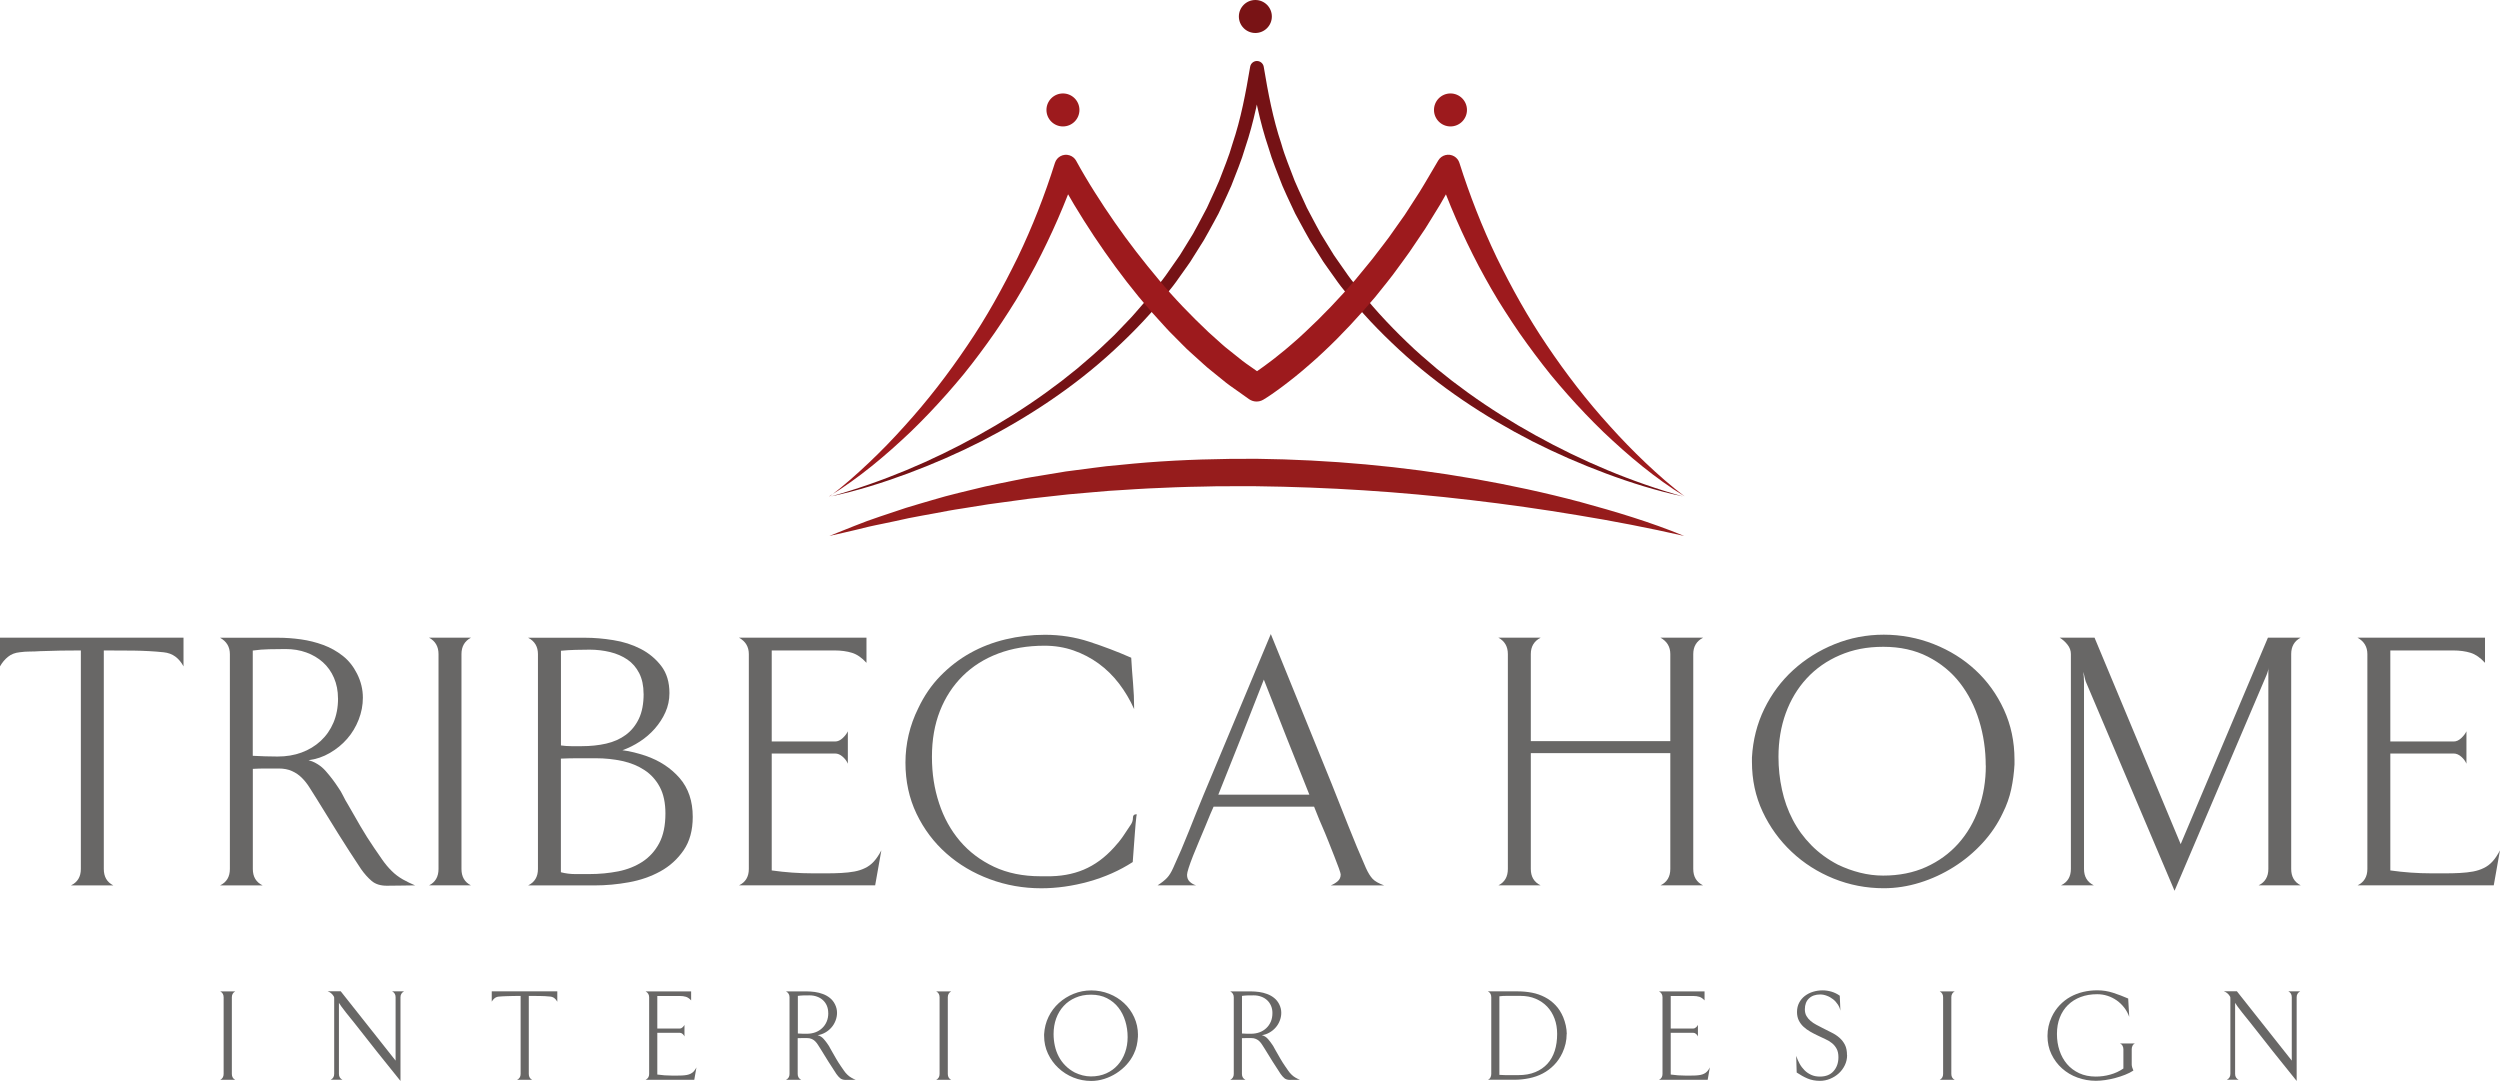 <svg xmlns="http://www.w3.org/2000/svg" id="Capa_2" data-name="Capa 2" viewBox="0 0 480.48 207.76"><defs><style>      .cls-1 {        fill: #751215;      }      .cls-2 {        fill: #686766;      }      .cls-3 {        fill: #9d1a1d;      }      .cls-4 {        fill: #961c1c;      }      .cls-5 {        fill: #791315;      }    </style></defs><g id="Capa_1-2" data-name="Capa 1"><g><g><path class="cls-1" d="m323.4,95.4c-5.03-1.07-9.96-2.61-14.78-4.41-4.83-1.8-9.56-3.87-14.16-6.2-9.17-4.72-17.89-10.48-25.51-17.54-3.81-3.52-7.43-7.27-10.59-11.41-.4-.51-.83-1-1.2-1.54l-1.13-1.59-1.13-1.59c-.19-.27-.38-.53-.56-.8l-.52-.83-2.08-3.31c-.66-1.12-1.26-2.28-1.89-3.42-.31-.57-.63-1.14-.93-1.72l-.83-1.77c-.54-1.19-1.12-2.35-1.62-3.56-.93-2.44-1.96-4.83-2.68-7.34-1.68-4.94-2.67-10.07-3.54-15.2h2.61c-.87,5.13-1.86,10.26-3.54,15.2-.72,2.51-1.75,4.91-2.68,7.34-.5,1.2-1.08,2.37-1.62,3.56l-.83,1.77c-.3.58-.62,1.15-.93,1.72-.63,1.14-1.24,2.29-1.9,3.42l-2.08,3.31-.52.83c-.18.27-.38.53-.56.8l-1.13,1.59-1.13,1.59c-.37.54-.8,1.02-1.2,1.54-3.16,4.13-6.78,7.89-10.59,11.41-7.62,7.06-16.33,12.82-25.51,17.55-4.61,2.34-9.34,4.4-14.17,6.2-4.83,1.79-9.75,3.34-14.78,4.41,9.89-2.78,19.4-6.79,28.34-11.75,4.48-2.47,8.81-5.19,12.95-8.17,1.02-.76,2.06-1.51,3.07-2.28l2.99-2.38c1.94-1.65,3.88-3.3,5.7-5.08l1.38-1.31c.45-.45.88-.92,1.32-1.37l1.32-1.38c.44-.46.88-.91,1.29-1.4l2.5-2.87c.81-.98,1.57-1.99,2.36-2.99.38-.51.8-.98,1.15-1.51l1.09-1.56,1.09-1.56c.18-.26.37-.52.54-.78l.5-.81,1.99-3.24c.63-1.1,1.2-2.23,1.8-3.34.29-.56.6-1.11.89-1.68l.79-1.73c.52-1.15,1.08-2.29,1.56-3.46.89-2.37,1.89-4.7,2.57-7.14,1.62-4.8,2.55-9.8,3.39-14.79.12-.72.8-1.21,1.52-1.09.57.1,1,.55,1.09,1.09.83,4.99,1.77,9.99,3.38,14.79.68,2.44,1.69,4.77,2.57,7.14.48,1.17,1.04,2.31,1.56,3.46l.79,1.73c.28.57.59,1.12.89,1.68.6,1.11,1.17,2.24,1.8,3.34l1.99,3.24.5.81c.17.27.36.52.54.78l1.09,1.56,1.09,1.56c.35.53.77,1.01,1.15,1.51,3.05,4.06,6.51,7.8,10.17,11.32,1.82,1.78,3.76,3.43,5.7,5.08l2.99,2.38c1.01.77,2.05,1.52,3.07,2.28,4.14,2.98,8.47,5.7,12.95,8.17,8.94,4.96,18.45,8.97,28.34,11.75Z"></path><path class="cls-3" d="m159.47,95.4c2.64-1.99,5.11-4.18,7.5-6.44,2.39-2.26,4.68-4.62,6.87-7.07,4.42-4.86,8.42-10.06,12.07-15.48,3.68-5.4,6.84-11.13,9.7-16.97,2.82-5.87,5.19-11.94,7.14-18.13.37-1.18,1.62-1.83,2.8-1.46.57.18,1.02.57,1.29,1.06l.04.08c.53.97,1.11,1.99,1.7,2.98.59,1,1.2,1.99,1.82,2.97,1.23,1.97,2.53,3.9,3.85,5.81,2.65,3.82,5.5,7.48,8.48,11.03,2.96,3.57,6.18,6.88,9.52,10.04l2.56,2.3c.42.4.87.74,1.32,1.1l1.34,1.07,1.34,1.07c.44.36.92.66,1.39,1l2.79,1.96-2.79-.06c.39-.24.89-.57,1.34-.88.46-.31.92-.65,1.38-.98.46-.32.91-.68,1.37-1.02.45-.34.91-.69,1.35-1.06l1.34-1.08,1.31-1.12c.88-.74,1.73-1.52,2.57-2.31,3.38-3.14,6.57-6.5,9.6-10.01l2.21-2.69c.76-.88,1.46-1.81,2.16-2.73.7-.92,1.42-1.83,2.11-2.77l2.01-2.85,1.01-1.42.95-1.47,1.89-2.93c1.23-1.97,2.37-4.01,3.57-6.01l.06-.1c.63-1.06,2.01-1.41,3.07-.78.49.29.83.74.99,1.25,1.96,6.19,4.33,12.26,7.14,18.13,2.86,5.84,6.03,11.56,9.7,16.97,3.65,5.42,7.65,10.62,12.07,15.48,2.19,2.44,4.48,4.8,6.87,7.07,2.39,2.26,4.86,4.45,7.5,6.44-5.65-3.46-10.76-7.77-15.58-12.34-2.39-2.31-4.69-4.72-6.9-7.22-1.11-1.24-2.18-2.52-3.25-3.8-1.03-1.31-2.08-2.61-3.07-3.96-1.02-1.33-1.96-2.7-2.94-4.06-.93-1.39-1.89-2.76-2.77-4.18-1.83-2.81-3.47-5.73-5.05-8.68-3.11-5.94-5.82-12.09-8.02-18.44l4.11.37c-1.18,2.09-2.32,4.21-3.54,6.27l-1.89,3.07-.95,1.53-1.01,1.5-2.02,2.99c-.69.99-1.42,1.95-2.12,2.92-1.39,1.97-2.94,3.81-4.44,5.7-3.12,3.68-6.39,7.24-9.93,10.55-.88.83-1.77,1.65-2.7,2.44l-1.38,1.19-1.41,1.16c-.47.39-.95.76-1.44,1.13-.49.37-.96.75-1.47,1.11-.5.36-.99.73-1.51,1.08-.52.36-1.01.69-1.63,1.06l-.05.03c-.88.53-1.95.46-2.74-.09l-2.99-2.12c-.49-.36-1.01-.69-1.48-1.08l-1.42-1.15-1.42-1.15c-.47-.38-.95-.76-1.39-1.18l-2.7-2.44c-.46-.4-.89-.83-1.31-1.26l-1.28-1.29-1.28-1.29c-.43-.43-.82-.89-1.23-1.33l-2.43-2.68-2.33-2.76c-3.05-3.72-5.88-7.6-8.54-11.59-1.32-2-2.61-4.02-3.84-6.08-.62-1.03-1.22-2.06-1.81-3.11-.6-1.05-1.16-2.09-1.74-3.21l4.13-.33c-2.21,6.34-4.91,12.5-8.02,18.44-1.58,2.95-3.22,5.87-5.05,8.68-.88,1.42-1.84,2.79-2.77,4.18-.97,1.36-1.92,2.74-2.93,4.06-.99,1.35-2.03,2.65-3.07,3.95-1.07,1.28-2.14,2.56-3.25,3.8-2.21,2.49-4.51,4.91-6.9,7.22-4.82,4.57-9.93,8.88-15.58,12.34Z"></path><circle class="cls-3" cx="204.29" cy="21.13" r="3.17"></circle><circle class="cls-3" cx="278.77" cy="21.13" r="3.17"></circle><circle class="cls-5" cx="241.27" cy="3.17" r="3.17"></circle><path class="cls-4" d="m323.67,103c-6.79-1.54-13.6-2.86-20.43-3.98-6.83-1.14-13.67-2.11-20.53-2.91-13.71-1.62-27.48-2.49-41.25-2.66-1.72-.02-3.44,0-5.16,0-.86,0-1.72,0-2.58.01l-2.58.06c-1.72.05-3.44.04-5.16.13l-5.16.22c-1.72.07-3.43.21-5.15.31l-2.58.16c-.86.06-1.71.14-2.57.22l-5.15.45-5.14.57-2.57.29-2.56.35-5.13.7-5.11.82c-.85.14-1.71.25-2.56.42l-2.55.48c-1.7.32-3.41.6-5.11.95-1.69.37-3.38.75-5.08,1.09-.85.18-1.7.34-2.55.54l-2.53.62c-1.69.39-3.38.8-5.09,1.17,1.61-.66,3.23-1.29,4.85-1.94l2.44-.94c.82-.3,1.65-.57,2.47-.86,1.65-.57,3.31-1.11,4.97-1.66,1.67-.52,3.35-.99,5.03-1.49,3.35-1.02,6.77-1.77,10.17-2.61,1.71-.39,3.43-.71,5.14-1.07l2.58-.52c.86-.17,1.73-.3,2.59-.44l5.19-.86,5.21-.68c.87-.11,1.74-.23,2.61-.33l2.62-.25c1.75-.16,3.49-.36,5.24-.48,6.99-.54,14-.73,21.01-.7,14.02.17,28.01,1.43,41.79,3.84,6.89,1.21,13.73,2.68,20.48,4.48,6.74,1.84,13.44,3.84,19.89,6.5Z"></path></g><g><path class="cls-2" d="m35.28,128.09c-.42-.79-.94-1.42-1.57-1.89-.63-.47-1.39-.75-2.28-.84-1.82-.19-3.73-.29-5.74-.32-2.01-.02-3.92-.03-5.74-.03v42c0,1.49.61,2.54,1.82,3.15h-8.12c1.26-.61,1.89-1.66,1.89-3.15v-42c-1.31,0-2.62.01-3.91.03-1.29.02-2.62.06-3.98.11-.66.05-1.3.07-1.94.07s-1.28.05-1.94.14c-.89.09-1.63.38-2.24.88-.61.49-1.12,1.11-1.54,1.85v-5.53h35.28v5.53Z"></path><path class="cls-2" d="m79.8,170.16c-.93,0-1.84.01-2.73.04-.89.02-1.8.03-2.73.03-1.21,0-2.18-.3-2.9-.91-.72-.61-1.41-1.38-2.06-2.31-1.49-2.24-2.94-4.48-4.34-6.72-1.4-2.24-2.8-4.5-4.2-6.79-.47-.75-.92-1.47-1.37-2.17-.44-.7-.93-1.32-1.47-1.85-.54-.54-1.17-.97-1.89-1.29-.72-.33-1.57-.49-2.56-.49h-2.48c-.82,0-1.65.02-2.48.07v19.25c0,1.49.63,2.54,1.89,3.15h-8.19c1.26-.61,1.89-1.66,1.89-3.15v-41.3c0-1.4-.63-2.45-1.89-3.15h11.2c1.4,0,2.85.1,4.34.31,1.49.21,2.93.57,4.31,1.08,1.38.51,2.62,1.21,3.75,2.1s2.03,2.03,2.73,3.42c.75,1.49,1.12,3.03,1.12,4.61,0,1.44-.27,2.85-.81,4.23-.54,1.37-1.27,2.6-2.21,3.67-.93,1.07-2.04,1.98-3.32,2.72-1.28.75-2.65,1.21-4.1,1.4,1.31.37,2.4,1.06,3.29,2.07.89,1.01,1.68,2.05,2.38,3.12.37.52.7,1.07.98,1.65.28.58.58,1.13.91,1.65.79,1.4,1.6,2.81,2.42,4.21.82,1.4,1.69,2.78,2.62,4.14.51.75,1.04,1.51,1.57,2.28.54.77,1.13,1.49,1.79,2.14.65.66,1.38,1.2,2.17,1.65.79.44,1.59.83,2.38,1.16Zm-14.84-35.94c0-1.44-.26-2.76-.77-3.94-.51-1.19-1.23-2.19-2.13-3-.91-.81-1.97-1.44-3.19-1.88-1.21-.44-2.54-.66-3.99-.66-1.07,0-2.12.01-3.15.04-1.03.02-2.08.1-3.15.25v20.23c.79.05,1.59.08,2.38.1.79.02,1.59.04,2.38.04,1.68,0,3.22-.25,4.62-.77,1.4-.51,2.62-1.26,3.68-2.23,1.05-.98,1.87-2.15,2.45-3.52.58-1.37.88-2.92.88-4.64Z"></path><path class="cls-2" d="m82.46,170.16c1.21-.61,1.82-1.66,1.82-3.15v-41.3c0-1.45-.61-2.5-1.82-3.15h8.05c-1.21.65-1.82,1.7-1.82,3.15v41.3c0,1.49.61,2.54,1.82,3.15h-8.05Z"></path><path class="cls-2" d="m133.14,157c0,2.57-.58,4.7-1.75,6.41-1.17,1.7-2.66,3.06-4.48,4.06-1.82,1-3.84,1.7-6.05,2.1-2.22.4-4.4.6-6.55.6h-12.81c1.26-.61,1.89-1.66,1.89-3.15v-41.3c0-1.45-.63-2.5-1.89-3.15h10.99c1.68,0,3.48.15,5.39.46,1.91.3,3.66.86,5.25,1.68,1.59.82,2.9,1.91,3.96,3.29,1.05,1.38,1.57,3.11,1.57,5.21,0,1.31-.26,2.53-.77,3.67-.51,1.14-1.19,2.19-2.03,3.15-.84.96-1.8,1.78-2.87,2.48-1.07.7-2.19,1.26-3.36,1.68.75.09,1.49.23,2.24.42.75.19,1.47.4,2.17.63,2.71.93,4.9,2.37,6.58,4.3,1.68,1.94,2.52,4.42,2.52,7.46Zm-9.45-23.66c0-1.54-.28-2.86-.84-3.96-.56-1.1-1.32-1.97-2.27-2.62-.96-.65-2.06-1.13-3.32-1.44-1.26-.3-2.57-.46-3.92-.46-.93,0-1.85.01-2.76.04-.91.02-1.83.08-2.77.17v18.2c.65.09,1.32.14,2,.14h1.99c1.68,0,3.24-.16,4.69-.49,1.45-.33,2.71-.89,3.78-1.68,1.07-.79,1.91-1.83,2.52-3.11.61-1.28.91-2.88.91-4.79Zm4.2,23.03c0-2.05-.36-3.76-1.08-5.11-.72-1.35-1.7-2.44-2.94-3.25-1.24-.82-2.66-1.4-4.27-1.75-1.61-.35-3.3-.53-5.08-.53h-3.36c-1.12,0-2.24.02-3.36.07v21.84c.89.23,1.8.35,2.73.35h2.73c1.96,0,3.81-.18,5.56-.52,1.75-.35,3.3-.97,4.66-1.85,1.35-.89,2.43-2.08,3.22-3.57.79-1.49,1.19-3.38,1.19-5.67Z"></path><path class="cls-2" d="m168.21,170.16h-26.18c1.26-.61,1.89-1.66,1.89-3.15v-41.3c0-1.4-.63-2.45-1.89-3.15h24.5v4.83c-.89-.98-1.81-1.62-2.77-1.92-.96-.3-2.09-.46-3.4-.46h-12.04v17.5h12.18c.51,0,1-.22,1.47-.67.47-.44.79-.88.98-1.29v6.23c-.19-.47-.51-.91-.98-1.33-.47-.42-.96-.63-1.47-.63h-12.18v22.47c1.35.19,2.67.33,3.95.42,1.28.09,2.6.14,3.96.14h2.73c.89,0,1.8-.02,2.73-.07.93-.05,1.77-.14,2.52-.28.75-.14,1.44-.36,2.06-.67.63-.3,1.19-.72,1.68-1.26.49-.54.97-1.25,1.44-2.14l-1.19,6.72Z"></path><path class="cls-2" d="m218.4,156.51c.09,0,.12.05.07.14-.05.09-.07.19-.07.28l-.14,1.33-.14,1.75-.42,5.67c-2.52,1.63-5.33,2.88-8.44,3.75-3.1.86-6.15,1.29-9.14,1.29-3.45,0-6.75-.58-9.9-1.75-3.15-1.17-5.93-2.81-8.33-4.94-2.4-2.12-4.32-4.67-5.74-7.63-1.42-2.96-2.13-6.24-2.13-9.83s.82-7.16,2.45-10.43c1.12-2.38,2.54-4.46,4.27-6.23,1.73-1.77,3.64-3.24,5.74-4.41,2.1-1.17,4.36-2.04,6.79-2.62,2.43-.58,4.95-.88,7.56-.88,2.94,0,5.77.44,8.5,1.33,2.73.89,5.42,1.91,8.08,3.08.09,1.63.21,3.25.35,4.87.14,1.61.21,3.23.21,4.86v.14c-.79-1.77-1.76-3.41-2.9-4.9-1.14-1.49-2.45-2.78-3.92-3.85-1.47-1.07-3.08-1.91-4.83-2.52-1.75-.61-3.61-.91-5.57-.91-3.27,0-6.23.5-8.89,1.5-2.66,1-4.94,2.44-6.83,4.31-1.89,1.87-3.35,4.11-4.38,6.72-1.03,2.61-1.54,5.55-1.54,8.82s.46,6.15,1.37,8.92c.91,2.78,2.25,5.2,4.02,7.28,1.77,2.08,3.96,3.72,6.54,4.94,2.59,1.21,5.56,1.82,8.92,1.82h1.12c2.66.05,5.05-.37,7.18-1.26,2.12-.89,4.07-2.31,5.84-4.27.65-.7,1.24-1.42,1.75-2.17.51-.75,1.03-1.52,1.54-2.31.23-.37.35-.78.35-1.23s.21-.67.63-.67Z"></path><path class="cls-2" d="m255.78,170.16c.47-.19.9-.44,1.29-.77.4-.33.6-.77.6-1.33,0-.14-.12-.54-.35-1.19-.23-.65-.52-1.42-.88-2.31-.35-.89-.72-1.83-1.12-2.83-.4-1-.79-1.96-1.19-2.87-.4-.91-.74-1.71-1.01-2.42-.28-.7-.47-1.17-.56-1.4h-19.32c-.14.28-.35.76-.63,1.44-.28.68-.61,1.47-.98,2.38-.37.91-.77,1.85-1.19,2.83-.42.98-.8,1.91-1.15,2.8-.35.89-.63,1.66-.84,2.31-.21.65-.31,1.1-.31,1.33,0,.56.17,1,.52,1.33.35.33.76.56,1.23.7h-7.42c.79-.51,1.4-.99,1.82-1.44.42-.44.82-1.08,1.19-1.92,1.07-2.33,2.08-4.68,3.01-7.04.93-2.36,1.89-4.73,2.87-7.1l12.88-30.8,11.69,28.77c1.07,2.71,2.15,5.41,3.22,8.12,1.07,2.71,2.19,5.39,3.36,8.05.42.93.85,1.63,1.29,2.1.44.47,1.18.89,2.21,1.26h-10.22Zm-4.13-17.43c-1.49-3.7-2.96-7.38-4.41-11.06-1.45-3.67-2.89-7.36-4.34-11.06-1.45,3.7-2.89,7.38-4.34,11.06-1.45,3.68-2.92,7.36-4.41,11.06h17.5Z"></path><path class="cls-2" d="m319.13,170.16c1.26-.61,1.89-1.66,1.89-3.15v-22.26h-26.81v22.26c0,1.49.63,2.54,1.89,3.15h-8.12c1.21-.61,1.82-1.66,1.82-3.15v-41.3c0-1.45-.61-2.5-1.82-3.15h8.12c-1.26.65-1.89,1.7-1.89,3.14v16.74h26.81v-16.74c0-1.39-.63-2.44-1.89-3.14h8.19c-1.26.65-1.89,1.7-1.89,3.15v41.3c0,1.49.63,2.54,1.89,3.15h-8.19Z"></path><path class="cls-2" d="m387.17,146.01v.91c-.09,1.63-.3,3.22-.63,4.76-.33,1.54-.86,3.06-1.61,4.55-.98,2.1-2.29,4.04-3.92,5.81-1.63,1.77-3.46,3.3-5.5,4.58-2.03,1.28-4.2,2.29-6.51,3.01-2.31.72-4.63,1.08-6.96,1.08-3.36,0-6.57-.62-9.62-1.85-3.06-1.24-5.75-2.95-8.08-5.15-2.33-2.19-4.19-4.76-5.57-7.7-1.38-2.94-2.06-6.14-2.06-9.59v-.84c.19-3.36.98-6.48,2.38-9.35s3.25-5.35,5.56-7.46c2.31-2.1,4.96-3.76,7.95-4.97,2.99-1.21,6.14-1.82,9.45-1.82s6.57.61,9.62,1.82c3.06,1.21,5.73,2.88,8.01,5,2.29,2.12,4.11,4.65,5.46,7.59,1.35,2.94,2.03,6.14,2.03,9.59Zm-5.53,1.12c0-2.99-.42-5.86-1.26-8.61-.84-2.75-2.08-5.18-3.71-7.28-1.63-2.1-3.69-3.78-6.16-5.04-2.47-1.26-5.32-1.89-8.54-1.89s-5.87.54-8.36,1.61c-2.5,1.07-4.62,2.56-6.37,4.45s-3.09,4.12-4.03,6.69c-.93,2.57-1.4,5.37-1.4,8.4,0,2.15.22,4.25.67,6.3.44,2.05,1.13,3.98,2.07,5.78.93,1.8,2.12,3.43,3.57,4.9,1.45,1.47,3.15,2.72,5.11,3.74,1.35.65,2.77,1.17,4.24,1.54,1.47.37,2.95.56,4.45.56,3.08,0,5.83-.55,8.26-1.65,2.43-1.1,4.49-2.6,6.2-4.51,1.7-1.91,3.01-4.15,3.92-6.72.91-2.57,1.36-5.32,1.36-8.26Z"></path><path class="cls-2" d="m434.08,170.16c1.25-.61,1.88-1.66,1.88-3.15v-37.98c0-.26.05-.5.14-.73-.09.23-.18.48-.25.73-.07.26-.15.5-.25.73l-17.67,41.44-17.05-40.18c-.09-.28-.18-.6-.25-.95-.07-.35-.15-.67-.24-.94.05.33.08.64.1.94.02.3.04.62.04.95v35.98c0,1.49.63,2.54,1.88,3.15h-6.29c1.26-.61,1.89-1.66,1.89-3.15v-41.3c0-.65-.22-1.26-.67-1.82-.44-.56-.95-1-1.5-1.33h6.71l16.56,39.69,16.77-39.69h6.29c-1.21.65-1.82,1.7-1.82,3.15v41.3c0,1.49.61,2.54,1.82,3.15h-8.11Z"></path><path class="cls-2" d="m479.28,170.16h-26.18c1.26-.61,1.89-1.66,1.89-3.15v-41.3c0-1.4-.63-2.45-1.89-3.15h24.5v4.83c-.89-.98-1.81-1.62-2.76-1.92-.96-.3-2.09-.46-3.4-.46h-12.04v17.5h12.18c.51,0,1-.22,1.47-.67.47-.44.79-.88.98-1.29v6.23c-.19-.47-.51-.91-.98-1.33-.47-.42-.96-.63-1.47-.63h-12.18v22.47c1.35.19,2.67.33,3.96.42,1.28.09,2.6.14,3.96.14h2.73c.89,0,1.8-.02,2.73-.07.93-.05,1.77-.14,2.52-.28.75-.14,1.43-.36,2.06-.67.63-.3,1.19-.72,1.68-1.26.49-.54.97-1.25,1.43-2.14l-1.19,6.72Z"></path></g><g><path class="cls-2" d="m42.33,207.53c.43-.22.65-.59.65-1.12v-14.75c0-.52-.22-.89-.65-1.12h2.88c-.43.23-.65.61-.65,1.12v14.75c0,.53.22.91.65,1.12h-2.88Z"></path><path class="cls-2" d="m77.65,190.53c-.45.25-.68.62-.68,1.12v16.1c-1.52-1.87-3.01-3.73-4.49-5.59s-2.95-3.74-4.44-5.64c-.1-.12-.3-.36-.59-.73-.29-.37-.6-.76-.94-1.17-.33-.42-.63-.81-.9-1.18-.27-.37-.42-.6-.47-.7v13.65c0,.53.22.91.67,1.12h-2.25c.45-.22.67-.59.67-1.12v-14.4c0-.15,0-.25-.01-.31,0-.06-.05-.15-.14-.29-.27-.42-.64-.71-1.12-.88h2.52l10.55,13.33v-12.2c0-.52-.23-.89-.68-1.12h2.28Z"></path><path class="cls-2" d="m107.1,192.51c-.15-.28-.34-.51-.56-.68-.23-.17-.5-.27-.81-.3-.65-.07-1.33-.1-2.05-.11-.72,0-1.4-.01-2.05-.01v15c0,.53.22.91.65,1.12h-2.9c.45-.22.68-.59.68-1.12v-15c-.47,0-.94,0-1.4.01s-.94.02-1.42.04c-.23.02-.47.03-.69.03s-.46.02-.69.05c-.32.03-.58.14-.8.31s-.4.4-.55.66v-1.98h12.6v1.98Z"></path><path class="cls-2" d="m133.43,207.53h-9.35c.45-.22.68-.59.68-1.12v-14.75c0-.5-.23-.88-.68-1.12h8.75v1.73c-.32-.35-.65-.58-.99-.69-.34-.11-.75-.16-1.21-.16h-4.3v6.25h4.35c.18,0,.36-.08.52-.24s.28-.31.35-.46v2.23c-.07-.17-.18-.32-.35-.48-.17-.15-.34-.22-.52-.22h-4.35v8.02c.48.07.95.12,1.41.15.46.03.93.05,1.41.05h.98c.32,0,.64,0,.97-.02.33-.02.63-.05.9-.1.27-.05.51-.13.74-.24s.42-.26.6-.45c.17-.19.35-.45.51-.76l-.42,2.4Z"></path><path class="cls-2" d="m164.48,207.53c-.33,0-.66,0-.98.01-.32,0-.64.01-.98.01-.43,0-.78-.11-1.04-.32s-.5-.49-.74-.83c-.53-.8-1.05-1.6-1.55-2.4-.5-.8-1-1.61-1.5-2.43-.17-.27-.33-.52-.49-.77-.16-.25-.33-.47-.52-.66-.19-.19-.42-.35-.68-.46-.26-.12-.56-.17-.91-.17h-.89c-.29,0-.59,0-.89.02v6.88c0,.53.23.91.68,1.12h-2.93c.45-.22.68-.59.68-1.12v-14.75c0-.5-.23-.88-.68-1.12h4c.5,0,1.02.04,1.55.11.53.08,1.05.2,1.54.39.49.18.94.43,1.34.75s.73.72.98,1.22c.27.53.4,1.08.4,1.65,0,.52-.1,1.02-.29,1.51-.19.49-.45.93-.79,1.31-.33.38-.73.71-1.19.97s-.95.43-1.46.5c.47.13.86.38,1.17.74.32.36.6.73.85,1.11.13.18.25.38.35.59.1.21.21.4.33.59.28.5.57,1,.86,1.5.29.5.6.99.94,1.48.18.27.37.54.56.81.19.28.4.53.64.76.23.23.49.43.77.59.28.16.57.3.85.41Zm-5.3-12.84c0-.51-.09-.98-.27-1.41-.18-.42-.44-.78-.76-1.07-.32-.29-.7-.52-1.14-.67-.43-.16-.91-.24-1.43-.24-.38,0-.76,0-1.12.01s-.74.04-1.12.09v7.23c.28.02.57.03.85.04.28,0,.57.01.85.01.6,0,1.15-.09,1.65-.27.5-.18.94-.45,1.31-.8.38-.35.67-.77.88-1.26s.31-1.04.31-1.66Z"></path><path class="cls-2" d="m179.93,207.53c.43-.22.65-.59.65-1.12v-14.75c0-.52-.22-.89-.65-1.12h2.88c-.43.23-.65.61-.65,1.12v14.75c0,.53.22.91.65,1.12h-2.88Z"></path><path class="cls-2" d="m218.7,198.91v.33c-.03.58-.11,1.15-.23,1.7-.12.55-.31,1.09-.57,1.62-.35.75-.82,1.44-1.4,2.08-.58.63-1.24,1.18-1.96,1.64-.72.46-1.5.82-2.32,1.08-.83.26-1.65.39-2.49.39-1.2,0-2.35-.22-3.44-.66-1.09-.44-2.05-1.05-2.89-1.84-.83-.78-1.5-1.7-1.99-2.75-.49-1.05-.74-2.19-.74-3.43v-.3c.07-1.2.35-2.31.85-3.34.5-1.03,1.16-1.91,1.99-2.66.83-.75,1.77-1.34,2.84-1.77s2.19-.65,3.38-.65,2.35.22,3.44.65,2.05,1.03,2.86,1.79c.82.76,1.47,1.66,1.95,2.71.48,1.05.73,2.19.73,3.42Zm-1.98.4c0-1.07-.15-2.09-.45-3.07-.3-.98-.74-1.85-1.33-2.6s-1.32-1.35-2.2-1.8c-.88-.45-1.9-.67-3.05-.67s-2.1.19-2.99.58c-.89.38-1.65.91-2.27,1.59-.62.67-1.1,1.47-1.44,2.39-.33.92-.5,1.92-.5,3,0,.77.08,1.52.24,2.25.16.73.4,1.42.74,2.06.33.64.76,1.23,1.28,1.75.52.53,1.12.97,1.82,1.34.48.23.99.42,1.51.55.52.13,1.05.2,1.59.2,1.1,0,2.08-.2,2.95-.59.87-.39,1.6-.93,2.21-1.61.61-.68,1.07-1.48,1.4-2.4s.49-1.9.49-2.95Z"></path><path class="cls-2" d="m249.85,207.53c-.33,0-.66,0-.98.01-.32,0-.64.01-.97.01-.43,0-.78-.11-1.04-.32-.26-.22-.5-.49-.74-.83-.53-.8-1.05-1.6-1.55-2.4-.5-.8-1-1.61-1.5-2.43-.17-.27-.33-.52-.49-.77-.16-.25-.33-.47-.52-.66-.19-.19-.42-.35-.68-.46-.26-.12-.56-.17-.91-.17h-.89c-.29,0-.59,0-.89.02v6.88c0,.53.23.91.68,1.12h-2.93c.45-.22.68-.59.68-1.12v-14.75c0-.5-.23-.88-.68-1.12h4c.5,0,1.02.04,1.55.11.53.08,1.05.2,1.54.39.49.18.94.43,1.34.75.4.32.73.72.98,1.22.27.53.4,1.08.4,1.65,0,.52-.1,1.02-.29,1.51-.19.49-.45.93-.79,1.31-.33.38-.73.71-1.19.97-.46.27-.95.43-1.46.5.47.13.86.38,1.17.74.32.36.6.73.85,1.11.13.18.25.38.35.59.1.21.21.4.33.59.28.5.57,1,.86,1.5.29.5.6.99.94,1.48.18.27.37.54.56.81.19.28.4.53.64.76.23.23.49.43.77.59.28.16.57.3.85.41Zm-5.3-12.84c0-.51-.09-.98-.28-1.41s-.44-.78-.76-1.07c-.33-.29-.7-.52-1.14-.67-.43-.16-.91-.24-1.43-.24-.38,0-.76,0-1.12.01s-.74.04-1.12.09v7.23c.28.02.57.03.85.04.28,0,.57.01.85.01.6,0,1.15-.09,1.65-.27.5-.18.94-.45,1.31-.8.38-.35.67-.77.88-1.26.21-.49.31-1.04.31-1.66Z"></path><path class="cls-2" d="m301.1,198.73c0,.63-.07,1.25-.21,1.86s-.35,1.2-.61,1.76c-.43.92-.97,1.7-1.62,2.36-.65.66-1.38,1.2-2.17,1.61-.8.42-1.67.72-2.6.91-.93.19-1.88.29-2.85.29h-5.08c.23-.1.4-.25.5-.46.1-.21.15-.43.15-.66v-14.75c0-.53-.22-.91-.65-1.12h5.75c.95,0,1.86.09,2.74.26.88.17,1.69.46,2.45.85.76.39,1.44.9,2.05,1.54.61.63,1.1,1.41,1.49,2.33.2.48.36,1.01.49,1.57.12.57.19,1.12.19,1.65Zm-1.83-.03c0-1.05-.16-2.02-.49-2.91s-.8-1.66-1.41-2.31c-.62-.65-1.36-1.16-2.23-1.53-.87-.37-1.84-.55-2.92-.55h-2.74c-.44,0-.88.02-1.31.08v15.1c.38.03.76.05,1.14.05h2.49c1.25,0,2.34-.19,3.27-.58.93-.38,1.71-.92,2.34-1.61.62-.69,1.09-1.52,1.4-2.49.31-.97.46-2.05.46-3.25Z"></path><path class="cls-2" d="m328.2,207.53h-9.35c.45-.22.67-.59.67-1.12v-14.75c0-.5-.23-.88-.67-1.12h8.75v1.73c-.32-.35-.65-.58-.99-.69s-.75-.16-1.21-.16h-4.3v6.25h4.35c.18,0,.36-.08.53-.24.17-.16.28-.31.35-.46v2.23c-.07-.17-.18-.32-.35-.48-.17-.15-.34-.22-.53-.22h-4.35v8.02c.48.07.95.12,1.41.15.46.03.93.05,1.41.05h.98c.32,0,.64,0,.97-.02.33-.02.63-.05.9-.1.27-.05.51-.13.74-.24s.42-.26.6-.45c.18-.19.35-.45.51-.76l-.42,2.4Z"></path><path class="cls-2" d="m355,202.78c0,.7-.15,1.35-.44,1.95-.29.6-.68,1.12-1.16,1.56s-1.04.79-1.67,1.05-1.28.39-1.95.39c-.88,0-1.67-.15-2.36-.44-.69-.29-1.4-.68-2.11-1.16l-.1-3.2c.18.53.41,1.04.67,1.52s.59.9.96,1.27.8.65,1.29.87c.48.22,1.03.32,1.65.32,1.13,0,2.01-.35,2.62-1.05.62-.7.93-1.59.93-2.67,0-.65-.11-1.19-.34-1.61-.22-.42-.52-.79-.89-1.09s-.79-.56-1.27-.77c-.48-.22-.98-.45-1.48-.7-.5-.23-.99-.49-1.46-.76-.48-.27-.9-.59-1.28-.94-.38-.35-.67-.75-.9-1.21-.22-.46-.34-.99-.34-1.61,0-.67.14-1.26.41-1.78.28-.52.64-.96,1.1-1.31.46-.35.98-.62,1.57-.8s1.2-.27,1.81-.27c.58,0,1.16.08,1.74.25.57.17,1.1.43,1.59.78l.12,2.88c-.08-.42-.25-.82-.5-1.2-.25-.38-.55-.72-.91-1-.36-.28-.75-.51-1.19-.67-.43-.17-.86-.25-1.28-.25-.9,0-1.62.25-2.15.75-.53.5-.8,1.2-.8,2.1,0,.5.1.93.31,1.29.21.36.48.68.8.95.32.27.69.52,1.09.73.4.21.79.41,1.17.61.62.32,1.21.62,1.78.9.57.28,1.07.61,1.5.99s.78.82,1.05,1.35c.27.53.4,1.2.4,2.01Z"></path><path class="cls-2" d="m372.8,207.53c.43-.22.65-.59.65-1.12v-14.75c0-.52-.22-.89-.65-1.12h2.88c-.43.23-.65.61-.65,1.12v14.75c0,.53.22.91.65,1.12h-2.88Z"></path><path class="cls-2" d="m410.35,200.53c-.23.1-.4.25-.5.46-.1.21-.15.43-.15.66v2.92c0,.18.03.38.1.6.07.22.14.41.22.58-.45.3-.98.57-1.59.81s-1.24.45-1.89.62c-.65.17-1.3.31-1.94.4s-1.24.14-1.79.14c-1.23,0-2.41-.21-3.54-.62s-2.11-1-2.96-1.76c-.85-.76-1.53-1.67-2.04-2.73-.51-1.06-.76-2.23-.76-3.51s.27-2.48.8-3.62c.4-.87.91-1.62,1.53-2.28.62-.65,1.3-1.19,2.06-1.61s1.58-.74,2.46-.95c.88-.21,1.79-.31,2.73-.31,1.05,0,2.06.16,3.04.48.97.32,1.94.68,2.89,1.1.03.58.07,1.17.1,1.76s.07,1.18.1,1.76c-.23-.65-.55-1.24-.96-1.77-.41-.53-.88-.99-1.43-1.38-.54-.38-1.13-.68-1.78-.89-.64-.21-1.3-.31-1.99-.31-1.17,0-2.23.18-3.18.54-.95.36-1.76.87-2.44,1.54-.68.67-1.2,1.47-1.56,2.4-.37.93-.55,1.98-.55,3.15s.16,2.2.49,3.19c.33.99.81,1.86,1.44,2.6.63.74,1.42,1.33,2.34,1.76.93.43,1.99.65,3.19.65.93,0,1.86-.12,2.78-.38.92-.25,1.76-.64,2.53-1.17v-3.7c0-.23-.05-.45-.16-.66-.1-.21-.28-.36-.52-.46h2.9Z"></path><path class="cls-2" d="m442.07,190.53c-.45.25-.67.62-.67,1.12v16.1c-1.52-1.87-3.01-3.73-4.49-5.59-1.47-1.86-2.95-3.74-4.44-5.64-.1-.12-.3-.36-.59-.73-.29-.37-.6-.76-.94-1.17-.33-.42-.63-.81-.9-1.18-.27-.37-.42-.6-.47-.7v13.65c0,.53.22.91.67,1.12h-2.25c.45-.22.67-.59.67-1.12v-14.4c0-.15,0-.25-.01-.31,0-.06-.05-.15-.14-.29-.27-.42-.64-.71-1.12-.88h2.52l10.55,13.33v-12.2c0-.52-.22-.89-.67-1.12h2.28Z"></path></g></g></g></svg>